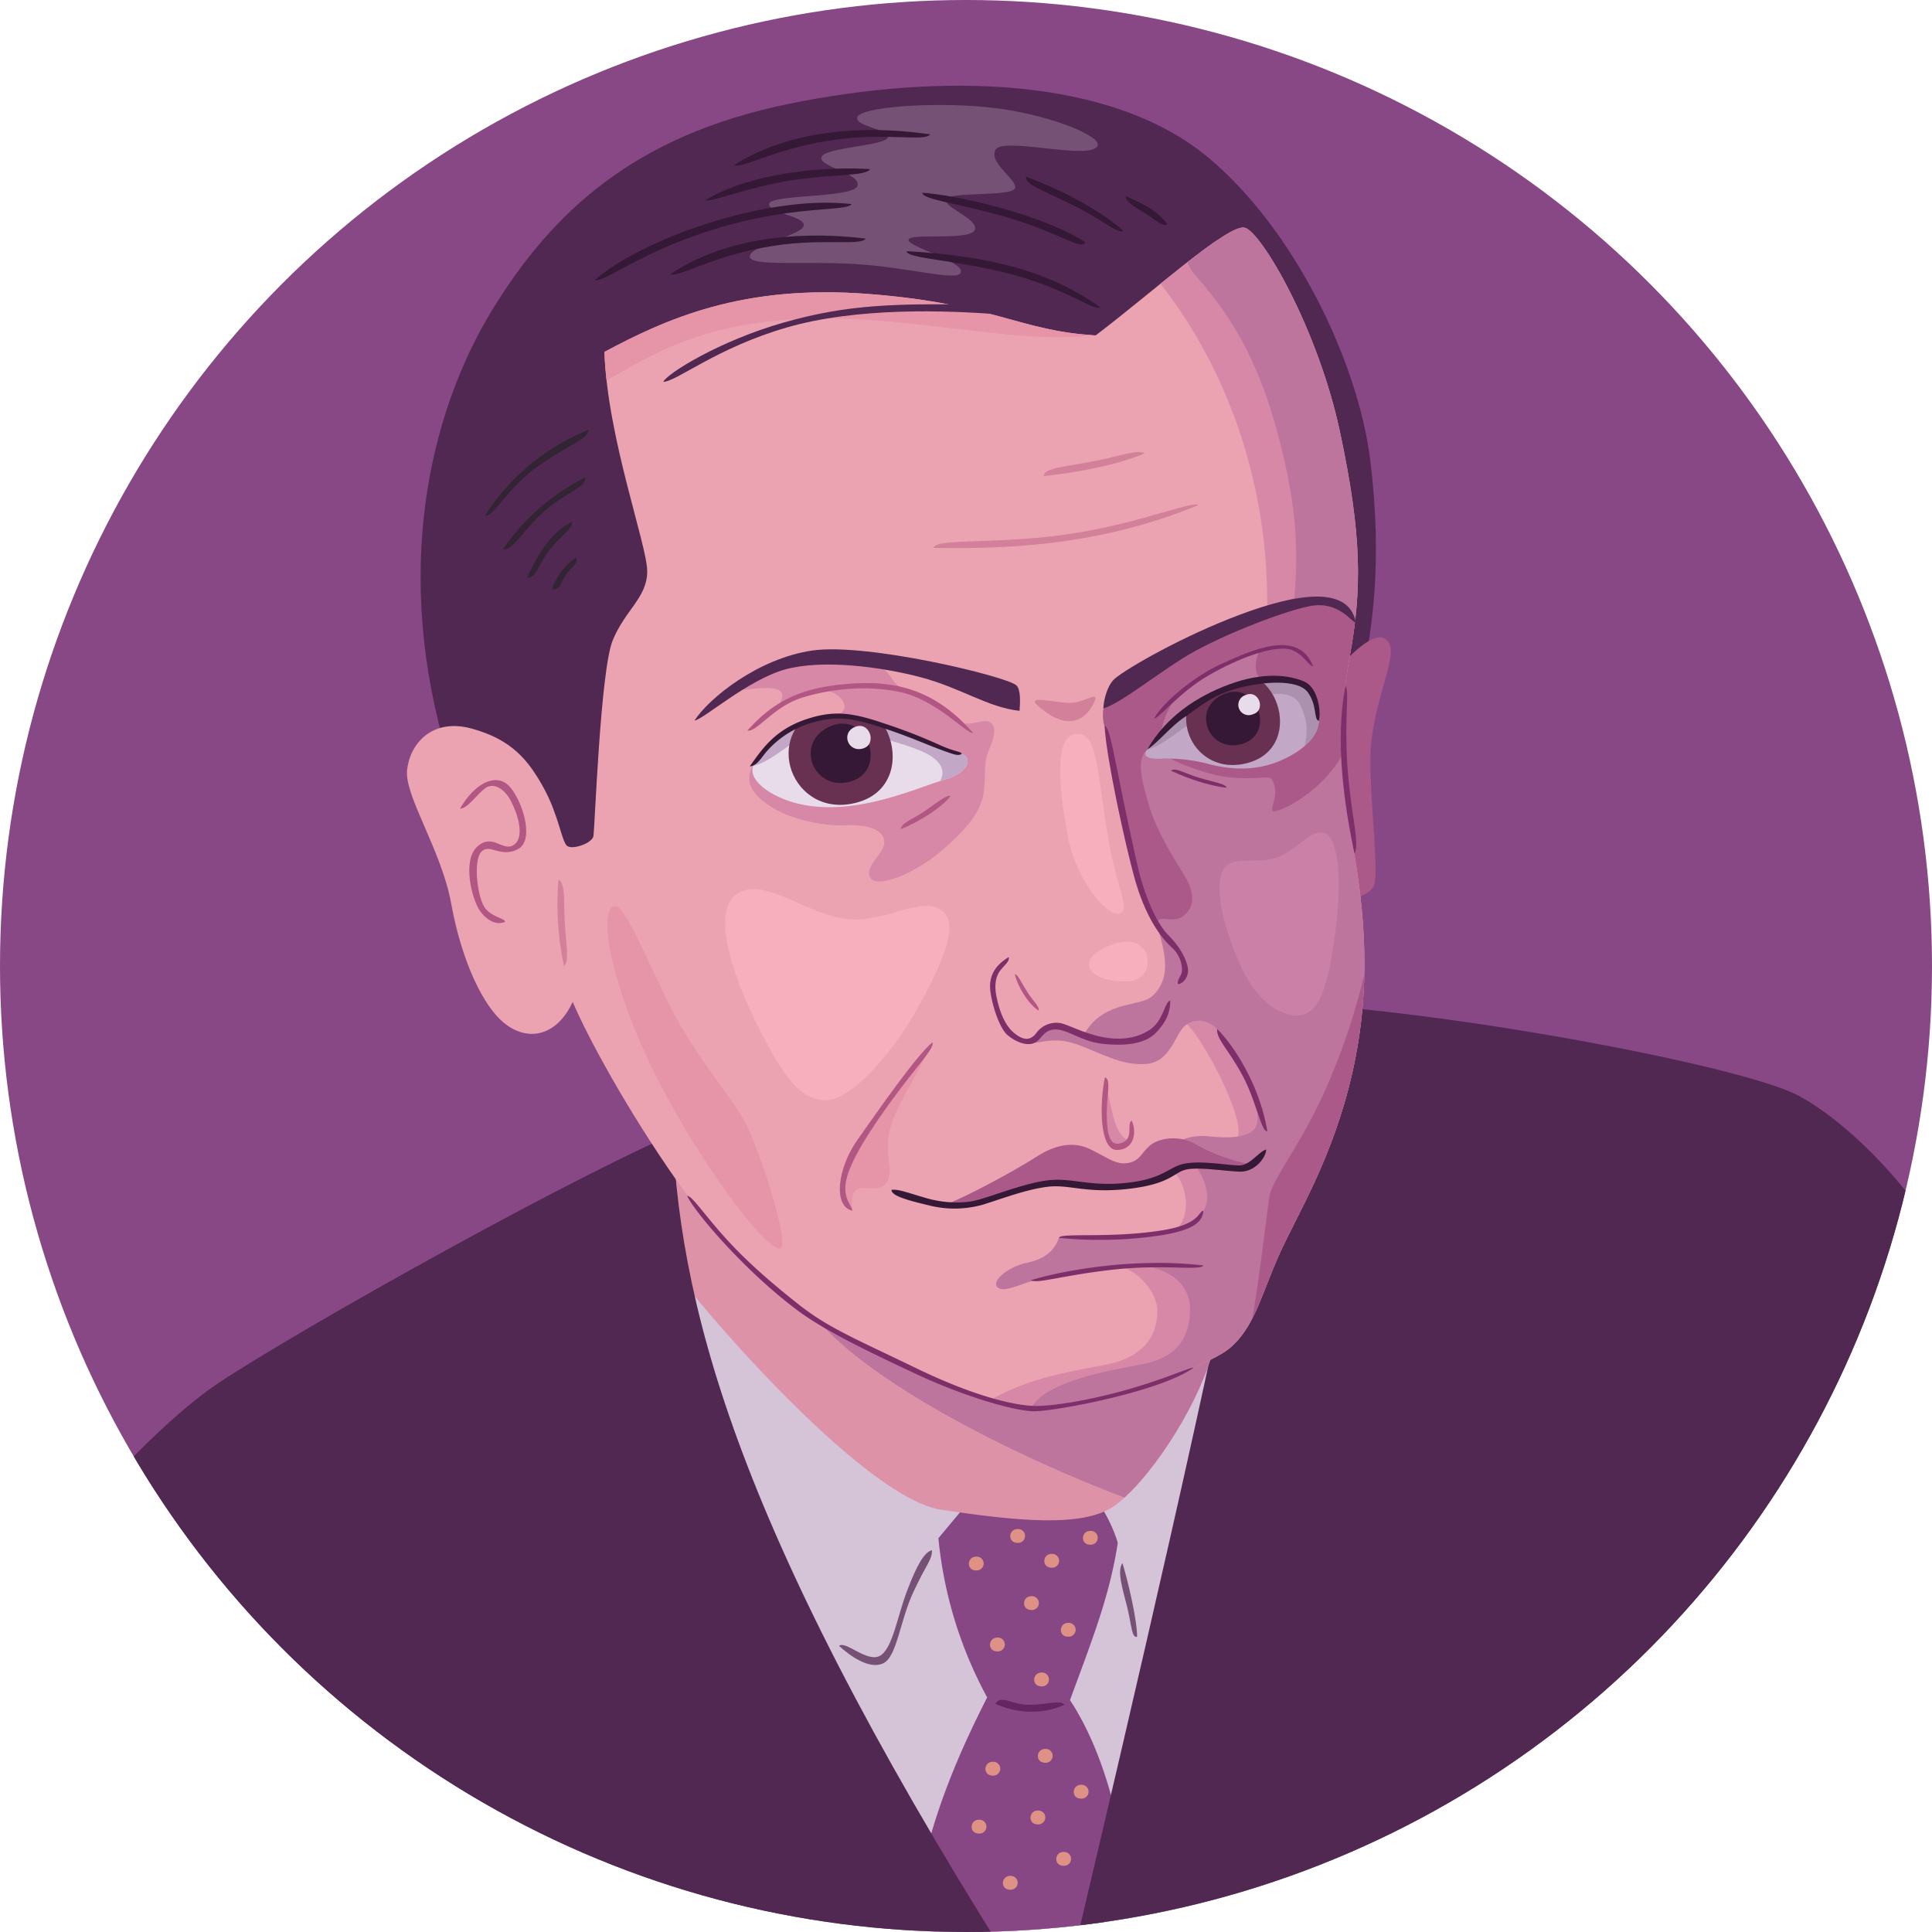 <svg xmlns="http://www.w3.org/2000/svg" viewBox="0 0 700 700"><defs><style>.cls-1{fill:#884785;}.cls-2{fill:#eca3b1;}.cls-3{fill:#e9dcea;}.cls-4{fill:#c3a7c6;}.cls-5{clip-path:url(#clip-path);}.cls-6{fill:#d5c3d8;}.cls-7{fill:#874684;}.cls-8{fill:#dd92a8;}.cls-9{fill:#632663;}.cls-10{fill:#502851;}.cls-11{fill:#745175;}.cls-12{fill:#bd749d;}.cls-13{fill:#de9185;}.cls-14{fill:#ab5989;}.cls-15{clip-path:url(#clip-path-2);}.cls-16{fill:#d788a7;}.cls-17{fill:#e694a8;}.cls-18{fill:#f7aebd;}.cls-19{fill:#cb81a7;}.cls-20{fill:#341835;}.cls-21{fill:#332433;}.cls-22{fill:#b25783;}.cls-23{fill:#d3819a;}.cls-24{fill:#7e2f69;}.cls-25{clip-path:url(#clip-path-3);}.cls-26{fill:#683152;}.cls-27{clip-path:url(#clip-path-4);}.cls-28{fill:#ac91af;}</style><clipPath id="clip-path"><circle class="cls-1" cx="350" cy="350" r="350"/></clipPath><clipPath id="clip-path-2"><path class="cls-2" d="M219 127.5c22.5-12 50-24.5 95.5-21s55 13.5 82.5 15c20.5-15.5 48-40.5 54-39s26.5 36.5 34.5 74 8 57 3.5 81.5-3.5 42.5 1 67.5 7 52 0 83-20 51.5-26.5 66-9 26.5-18 34-54.5 23.5-73 21.5-45-15.5-64.5-25-45.5-32.5-63-57.5-32-51.5-37.5-64.5c-4.5 10-13.5 15-23 9s-17.5-25-21-44.5-17-39-16-48.5 9-19 23.5-15 20.5 11.5 26 21.5 6.5 19.5 8.5 21 9-1 9.5-3.5 2.5-60 7-71 12.5-15.5 12.5-25-14.5-48.5-15.5-79.5z"/></clipPath><clipPath id="clip-path-3"><path class="cls-3" d="M273.1 277.13c-1.57 2.82.5 7.31 8.05 11.12s17.43 5.37 30.2 3.27 23.27-6.77 31.36-9.18 9.81-7.63 5.76-9.18-19.22-7.24-27.63-10.12-17.28-5.21-25.37-2.8-12.76 5.29-16.58 9.34a34.41 34.41 0 0 0-5.79 7.55z"/></clipPath><clipPath id="clip-path-4"><path class="cls-4" d="M415.69 271.53c-2.32 3 1.43 3.56 5.58 3.32a59.42 59.42 0 0 1 15.91 1.78c5 1.31 15.68 3.8 26.84-1.07s14-11.16 13.77-14.37-.83-12.59-7-13.89-14.33-2.66-26.79 2.44a63.54 63.54 0 0 0-28.31 21.79z"/></clipPath></defs><g id="Layer_4" data-name="Layer 4"><circle class="cls-1" cx="350" cy="350" r="350"/><g class="cls-5"><path class="cls-6" d="M234.5 451l247.5.5-58.5 263-78 1S279 648 257.5 588s-23-137-23-137z"/><path class="cls-7" d="M350 545.33l-10 12A151 151 0 0 0 357.67 615C347.33 635.33 338 657 333 682.33l28.33 28.33H399l4.67-55.66s-4.67-22-16-39C396 593.33 402 578.33 405 559a53 53 0 0 0-6.67-14z"/><path class="cls-8" d="M241 413c-5.71 13.77-6 34.67 6 50.67S314.33 543 341 547s51.33 6.67 62.67-1.33 30-34 36.67-58.67S252.33 385.67 241 413z"/><path class="cls-9" d="M360.67 617.33c5.67 2.67 15.67 4.67 25 .33-1.33-2-7.67.33-13.67 0s-9.33-3.66-11.33-.33z"/><path class="cls-10" d="M34 543s22-25 41-39 120.67-71.67 168.67-93C247 477.67 269 559.67 374.33 724.33 209.67 708.33 113.67 665.67 34 543zM386.33 719s35.33-148 54-236S469 363.67 469 363.67C529 367 631.67 386.33 651.67 397s48.67 40.67 58.67 68c-50.67 89.33-104.67 236-324.01 254z"/><path class="cls-11" d="M304 596.33c4 3.67 11 8.67 16 6.33s6-15.33 11-26 6.67-11.33 6.67-15c-2.67.67-5.33 5-9 14.67s-5.33 21.33-10 23.67-12.34-5.67-14.67-3.67z"/><path class="cls-12" d="M291 471c15.69 27.06 79.26 57.7 116.43 71.59 11.33-10.34 26.93-33.5 32.91-55.59 2-7.28-13.59-19.08-36.79-31.4-52.19-12.04-126.16-8.07-112.55 15.4z"/><path class="cls-11" d="M406.67 566.33c2 6.33 5.33 20.67 5.33 26.67-2 .67-2-4.33-3.67-11s-3.66-12.67-1.66-15.67z"/><path class="cls-13" d="M353.67 564a2.51 2.51 0 1 1 0 5c-3.67 0-3.34-5 0-5zM381 563a2.51 2.51 0 1 1 0 5c-3.67 0-3.33-5 0-5zM368.67 554a2.51 2.51 0 1 1 0 5c-3.67 0-3.34-5 0-5zM395 554.67a2.51 2.51 0 1 1 0 5c-3.67 0-3.33-5 0-5zM373.67 578.33a2.51 2.51 0 1 1 0 5c-3.67 0-3.34-5 0-5zM387 588a2.51 2.51 0 1 1 0 5c-3.67 0-3.33-5 0-5zM361.33 593.33a2.51 2.51 0 1 1 0 5c-3.66 0-3.33-5 0-5zM377.33 606a2.51 2.51 0 1 1 0 5c-3.66 0-3.33-5 0-5zM378.67 633.67a2.51 2.51 0 1 1 0 5c-3.67 0-3.34-5 0-5zM359.67 638.33a2.51 2.51 0 1 1 0 5c-3.67 0-3.34-5 0-5zM376 656a2.51 2.51 0 1 1 0 5c-3.67 0-3.33-5 0-5zM391.67 646.67a2.51 2.51 0 1 1 0 5c-3.67 0-3.34-5 0-5zM354.67 659.33a2.51 2.51 0 1 1 0 5c-3.67 0-3.34-5 0-5zM366 679.67a2.51 2.51 0 1 1 0 5c-3.67 0-3.33-5 0-5zM385.33 671a2.51 2.51 0 1 1 0 5c-3.66 0-3.33-5 0-5z"/><path class="cls-10" d="M162.33 274.33c-20-66-7.33-123.82 16-162 22-36 52-63.33 107.33-74.67s116.67-10 152 19.33C468.5 82.6 492 130.5 496.5 167s.5 61.5-2.5 75.5-270 82-283.5 74.5-41.33-20.1-48.17-42.67z"/><path class="cls-14" d="M485 242c9.5-10.5 16-14 18.5-8.5s-7 23.5-7 41.5 3.5 43 1 46.5-9 4.5-9 4.5-15.5-42.5-3.5-84z"/><path class="cls-2" d="M219 127.5c22.5-12 50-24.5 95.5-21s55 13.5 82.5 15c20.5-15.5 48-40.5 54-39s26.5 36.5 34.5 74 8 57 3.5 81.5-3.5 42.5 1 67.5 7 52 0 83-20 51.5-26.5 66-9 26.5-18 34-54.5 23.5-73 21.5-45-15.5-64.5-25-45.5-32.5-63-57.5-32-51.5-37.5-64.5c-4.5 10-13.5 15-23 9s-17.5-25-21-44.5-17-39-16-48.5 9-19 23.5-15 20.5 11.5 26 21.5 6.5 19.5 8.5 21 9-1 9.5-3.5 2.5-60 7-71 12.5-15.5 12.5-25-14.5-48.5-15.5-79.5z"/><g class="cls-15"><path class="cls-16" d="M416.27 97.77c20.31 23.47 43.83 66.46 42.85 124.19l25.59-7.77s-.8-89.28-46.67-129.6zM421.67 423c7.67 0 13 20.67.67 24.67S393.67 457 402.67 458s16.67 10 16.67 17-3 16.67-19.67 19.67c-16.94 3-31 6-45 15 12 12 34.67 12.33 54 .33s29.67-23 33.33-53.67 1-45-20.33-33.33zM428.75 370c6 3.5 24 37.75 19.25 42.75s.5 7.5 7.75 2 8-8.25 1.25-24.75-16.25-28.5-28.25-20z"/><path class="cls-12" d="M372.83 377.83c4 .5 8.5-2.5 17.17.5s16 7.83 25.17 7.17 10.5-11 14.33-14 9-1.83 12 2 9.67 15 12 21.5 3.67 13-.5 15.33-10.67 1.83-15.5 1.33-11 1.17-11.5 3.5 3.91 4.24 7 7.33c2.83 2.83 6.33 11.5 3 16.17s-7 7.67-20.67 8.83-27.33.67-31.67 1c-1.5 4.33-4.83 7.67-11.5 9s-13.37 6.71-10.67 9c2.17 1.83 7.33-.83 12.83-2.5s32.17-5.67 39.33-5.33 17.5 5 17.5 15.5-4.5 17.67-17.5 20.17-37.67 6.5-41 18c30.5 2.33 68.67-9.5 81.33-20.67S522.5 440 522.5 359s5-238-46.5-284-53 13-43.5 24 21.5 25.5 30 56.5 7.5 46.5 6.5 61.17c-18 6.33-61.33 29.67-61.33 48s9 61.83 11.5 70.33 4.5 16.17 1.33 22-6 5.5-13.17 7.33-11.83 5.34-14.66 10.67c-5.5-2.5-9-4.67-12-3.33s-5.84 5.5-7.84 6.16z"/><path class="cls-14" d="M419.17 335c0-4 5.33-.5 8.83-2.67s6.33-6.67 1-15.33-10.33-16.83-13-26.17-3.5-13.83-1.67-17.67 7.5.83 11.67 2.67a82.26 82.26 0 0 0 15.33 5.17c11.17 2.17 18.5-.17 19.33 1.17 3.48 5.57-.83 10.33.5 11.67s22.33-8.5 27.83-26.67 6.33-37.17 2-42.92-8.33-9.58-18.5-7.25-24.83 5.67-38.17 13.33-34.04 22.67-34.54 26.36a15 15 0 0 0 .56 7c.33 1.17 4 20.67 7.67 37.67s7.82 28.47 11.16 33.64z"/><path class="cls-17" d="M213 142c22.5-13.5 40.5-25 78.5-26.5s76.25 9.5 104 6C375.75 107 340.5 96 282.75 100S202.5 121.75 213 142z"/><path class="cls-14" d="M453.33 480c2.86-15.43 5.67-40.67 6.67-46.67s11.67-19.33 20-38a240.45 240.45 0 0 0 15.33-46.67c2.67-12 9.67 8.67-2 48.33S450 498 453.33 480z"/><path class="cls-17" d="M222.67 328.33c-6.46 1.17-1 31.33 17.33 66s39 59.33 42.67 58-7.33-35.33-12.33-45-18.34-24.33-27.67-43-16.34-36.66-20-36zM335.5 382.25c-4.5 10-13 21.25-13.75 31-.61 7.88 2.5 11.75-1.25 16s-13.17-4.25-11.67 9.42c-4.58-5.67-5.08-11.42.42-21.17s19.75-29.75 26.25-35.25z"/><path class="cls-18" d="M341.23 329.83c-7.78-5.54-21.24 5.23-35.54 3s-28-14.51-37.85-9.46-3.93 26.55 5.44 45.68 15.38 28.56 24.87 29.58 25-16.39 34.94-34.48c9.57-17.38 14.29-29.94 8.14-34.32z"/></g><path class="cls-11" d="M397.67 52.83c1.71-3.75-19.5-12-40-14s-45.5 0-47 3.5 12 4.5 11 7.5-22.5 3.5-24 7 14.5 6 13 10.5-31.5 3-32 6.5 13.5 4.5 12.5 8-19 7-19.5 11 21 1.5 40.5 3 36 6.5 36 2.5-19.5-9-19-11.5 22.5.5 24-3.5-11-8-10.5-11 23.5-1 25-4-9.5-9-7-14 34.5 4 37-1.5z"/><path class="cls-19" d="M444.33 313.67C439.49 318.11 442 334 450 351c6.16 13.09 16 18.33 22 16.67s9.33-9.67 12-31.67 0-34-5-34.33-7.33 4.67-14.67 8.33-16 0-20 3.67z"/><path class="cls-14" d="M343.13 436.25C349 434 364.78 425.92 376 418.83c6.33-4 12.75-5.29 18.5-2.67s9.13 5.52 13 5.33c5.25-.25 5.75-3.46 9-6.33s10.83-4.17 17.17-.33c5.82 3.52 16.33 6.92 20 6.92-3.37 2.13-6.75 1.75-13.12 1.13s-10.5-.75-15.25 1.63-11.87 4.88-16.62 5-13.75 1-18.62-.25-13.5-.75-19 1.25-15.25 5.38-19.5 6.38a15.75 15.75 0 0 1-8.43-.64z"/><path class="cls-20" d="M328.5 91c26.75 1.5 50.5 6.25 70 20.25-1.75 1.75-12.25-6.75-32.5-12s-37.5-5.5-37.5-8.25zM334.14 69.83c12.87.87 43.64 7.94 59.11 17.92-1.58 3.07-9-3.25-27.5-8.75s-31.25-6.5-31.61-9.17zM371.74 64c11.31 4.22 25.18 10.92 35.24 19.56-1.84 1.47-7.25-3.94-19-9.62s-16.42-7.18-16.24-9.94zM407.88 71.05c5.83 2.62 11.66 5.23 15 10.15-1.35 1.41-5-2.2-8.26-4.11s-7.05-4.25-6.74-6.04zM337 48.67c-26.64-3.86-52.66-.67-71 11.18 3.54 1.27 15.38-6.53 38-9.42 17.59-2.25 31.46.92 33-1.76zM315.22 61.28c-13.33-.94-41.68.41-59.72 11.27 2.4.75 15.51-4.74 31.07-7.18s27.08-1.43 28.65-4.09zM308.55 73.95C277.41 70.31 231.86 87 215.5 101.5c3.92.8 16.25-10.25 44.25-18.75s47.43-6.03 48.8-8.8z"/><path class="cls-20" d="M313.65 86.43c-26.72-3.21-52.66.63-70.75 12.92 3.57 1.18 15.22-6.9 37.8-10.35 17.53-2.67 31.47.15 32.95-2.57z"/><path class="cls-21" d="M213.25 155.75a80.12 80.12 0 0 0-37.5 31c2.75 1 7.25-8.75 17.75-16.75s19.75-10.75 19.75-14.25zM182.25 199A79.15 79.15 0 0 1 212 173c.5 3.5-6.75 5.25-14.5 12s-11.5 14.5-15.25 14zM191 209.25c4.25-9.25 8.75-16.25 16.25-20.25 0 3-3.5 4.5-7.75 9.75S194 210 191 209.25zM200 213.5a22.7 22.7 0 0 1 8.75-11.5c1 2-1.5 3.25-3.5 6s-2 5.75-5.25 5.5z"/><path class="cls-10" d="M363 114c-20.54-1.67-52.67-2.67-78 4.67s-40 19.67-44.67 19.67c1.33-3 20.49-14.92 43.67-21.5 23.5-6.67 40.67-6.83 69.67-6.5 28 .32 21.66 4.66 9.33 3.66z"/><path class="cls-22" d="M367.67 353c1.33 5.17 5.17 11 8.67 13.17.33-1.5-2.17-3.67-4.17-6.83s-3.5-6.51-4.5-6.34z"/><path class="cls-16" d="M400.55 393.75c2.51 6.3 2.51 18 9.2 19.75-3.07 3.15-8.08 2.86-9.2-2.86s0-16.89 0-16.89z"/><path class="cls-22" d="M400.33 390.33c-2 9.67-2 26.33 4.33 26.33S412 410 410 406c-2 1.33 1.32 7.12-4.5 8.33-4 .83-4.5-5.33-4.5-11.33s1.67-12-.67-12.67zM166.67 293c5.33-9.33 13-13 17.67-8.33s9.67 19.67 3.33 23-10.33-2.33-13.33 1S173 326 176 329.33s7 3.33 7 4.67c-3 1.33-6.67-.33-9.33-4.33s-6.33-18-.67-23 9.33 2.33 13.33-.67 1-11.67-1.33-16-6.33-6.67-9.33-4.33-6.34 7.33-9 7.33zM337.83 377.67c-5.67 4.5-20 25.17-27.17 35.33s-9 24-1.83 25.67c-.17-2.17-4.5-5-1.5-13.67s11.83-21.17 19-30.67 12.34-14.83 11.5-16.66z"/><path class="cls-23" d="M338.25 198.5c27.75.5 60.75-1 96-15.5-2-1.75-23 7.25-48.75 10.75s-46.75 1.25-47.25 4.75zM378.25 172.5c13.75-1.5 28-4.5 36.5-8.25-2.75-1.5-8.5 1-19.25 3s-17.5 2.5-17.25 5.25zM202.33 318.67a108 108 0 0 0 2 31.33c2-1.67.83-7.33.33-15.33s.34-14.34-2.33-16z"/><path class="cls-24" d="M487.5 248.5c-3.5 17.75-1.25 39.5 3.25 60.75 2-3.5-1.25-14-2.5-31s.75-28-.75-29.75zM400.25 263c.25 9 6.25 38 10.5 54s10.5 23.25 13.75 26.25a10.89 10.89 0 0 1 3.75 8.25c0 2-1.75 3.25-1.5 5 1.5.25 4.5-2.5 3.5-6.5s-3.75-8-7-11.25S415.13 326.84 412 313c-7.75-34.25-9.5-49.5-11.75-50zM365.5 346.75c-4.75 2.88-7.5 6.75-6.62 12.75.85 5.82 3.5 13.25 6.13 15.5 2.9 2.48 7 4.13 9.75 2.88S378 373 382.5 373s9.5 4.5 17.5 5.25 15 0 19-4.25 5-7.75 5-11.5c-2 .5-2.5 7.25-7.25 10.5s-10.75 4-17.25 2.75-12-4.25-15-5a8.94 8.94 0 0 0-9 3.5c-2.25 3-4.87 2.75-8.37-.25s-5.46-9.13-6.25-13.87c-.62-3.75.08-6.69 1.63-8.62s3.37-3.26 2.99-4.76zM441 372.83c5.5 5.33 15.33 19.83 18.17 37-2.17.5-4-11-9.17-20.5s-9.33-12.83-9-16.5zM383.67 448.5a148.36 148.36 0 0 0 37.5-1c10.5-1.83 14.5-4.33 14.83-8.83-1.83.17-1 4.76-14.33 7-18.84 3.16-37.67.83-38 2.83zM373.5 463.83c11-3.33 37-8.33 62.5-5.33-1.17 2-14.33-.5-32.5 1.5s-28.17 5.33-30 3.83zM249 433.33c2.33 5.33 20.5 27 40.25 41.67 9.74 7.22 26.08 15.07 42.5 22.75 17.38 8.13 35.75 13.58 43.08 13.58s45.67-7.08 57.67-15.83c-1.75 0-10.62 4.25-25 8.25s-27.37 5.88-33.25 5.63-19.5-2.62-42.75-13.87-31.75-14.62-42.75-23.37-19.12-16-26.5-24.25S250.5 433 249 433.33z"/><path class="cls-18" d="M409.31 355.49c-15.13.87-20.92-8.13-6.07-13.36s16.19 12.78 6.07 13.36zM389.5 266c-8 1-5.5 22-2.5 37.5s14 28.5 18.5 27.5-1-9.19-4-27.5c-4.5-27.5-4-38.5-12-37.5z"/><path class="cls-23" d="M376 255.67c7.67 7 15.67 8.33 20.33-1 2.48-5-3.33 0-8.67 0s-16.1-3.06-11.66 1z"/><path class="cls-20" d="M323 431.13c2.5-.46 6.83 1.38 13.5 3.21 4.76 1.31 12 2 17.75.42 6.06-1.62 18.75-6.75 27-7.25s14.25 2.5 27.5 1 14.75-6 21-7 15.25.75 19.25.75 7-5 9.75-5.75c0 2.75-4 8.25-9.75 8s-14.75-1.75-19.25-.75-5.5 5.25-21 7S387.5 429 379.5 430s-16.75 4.45-23.5 6.5a37.53 37.53 0 0 1-19 .33c-7.71-1.83-14-3.45-14-5.7z"/><path class="cls-16" d="M268.39 250c8.72-.78 20.07-2.84 12.6 7.28 4.83-4.14 11.83-5.91 17.28-6.85s11.83 7.35 4.21 8.6-28.33 14.16-30.35 19.61.78 9.81 8.09 14.16 17.9 6.54 26.77 6.23 13.39 2.18 13.39 6.23-7.16 8.41-5.14 12.61 15.56-.93 25.37-9.18 15.1-14.94 15.88-22.1-.16-10.27 1.87-14.94 2.8-8.41.31-10-8.72 2.76-13.24-1.13a64.12 64.12 0 0 0-17-10.27c-5.91-2.33-4.82-6.5-10.27-9s-20.08-3.89-30-1.09-19.77 9.84-19.77 9.84z"/><path class="cls-10" d="M368.22 248.28c-3.83-3.29-54.15-15.44-73.86-12.59S256.83 253 251.6 261.1c3.33-.47 19.24-14.72 32.78-18.52s34.91-1 49.4 2.85 24.22 10.92 35.62 12.11c.24-2.85.48-7.84-1.18-9.26z"/><path class="cls-3" d="M273.1 277.13c-1.57 2.82.5 7.31 8.05 11.12s17.43 5.37 30.2 3.27 23.27-6.77 31.36-9.18 9.81-7.63 5.76-9.18-19.22-7.24-27.63-10.12-17.28-5.21-25.37-2.8-12.76 5.29-16.58 9.34a34.41 34.41 0 0 0-5.79 7.55z"/><g class="cls-25"><path class="cls-4" d="M271.66 277.67c4.59-.39 9.49-4.24 14.4-7.63 5.65-3.9 12.61-6.77 21.6-5.14 12.39 2.25 23.35 5.72 27.9 8.05s8.52 6.3 3.74 12 18.44.7 17.74-9.22-29.3-23.11-52.42-21-42.62 23.76-32.96 22.94z"/><path class="cls-26" d="M298.34 255.82c-23.44 9.72-11.29 41.59 12.43 34.87s11-44.59-12.43-34.87z"/><path class="cls-20" d="M301 263.08c-13.49 5.59-6.5 23.94 7.16 20.08s6.32-25.68-7.16-20.08z"/><path class="cls-3" d="M309.81 263.36c-5.28 2.19-2.54 9.37 2.8 7.85s2.48-10.04-2.8-7.85z"/></g><path class="cls-20" d="M271.66 277.67c4.51-6.38 9.09-13.19 20.23-17 10.12-3.42 16.73-2.57 28.56 1.48a191.63 191.63 0 0 1 20.16 7.85c5.84 2.57 7.39 2.18 7.86 3.11-1.25.93-2.8.31-8.25-1.71s-10.61-4.46-20.57-7.73-16-4.55-25.18-1.9a34.46 34.46 0 0 0-16.86 10.69c-2.18 2.69-3.54 5.05-5.95 5.21z"/><path class="cls-22" d="M270.78 264.66c6.49-7 14.57-14.41 32.3-16.47s33.88-.47 49.56 17.42c-2.37.47-13.14-12-26.6-14.88-12.33-2.61-25.18-1.11-35.47 2.06s-16.62 12.82-19.79 11.87zM344.39 288.41c-2.69 3.8-11.4 9.5-18.05 12 .47-2.53 4.12-3.33 8.87-6.65s7.79-5.82 9.18-5.35z"/><path class="cls-12" d="M420.8 265.71c0-3.09 2.82-11.73 8.19-16 8.07-6.41 23.75-13.3 27.55-14.25-2.37 4.28-2.49 11.24 3 11.24-12.38 3.3-29 9.99-38.74 19.01z"/><path class="cls-10" d="M399.78 256.69c0-2.14 1-7.36 3.52-10.21s21.86-14.25 42.21-22.33 43-13.54 45.73 1.43c-1.76-.24-6.28-8.08-16.83-5.94s-34.67 11.64-46.48 19.24-22.13 15.91-28.15 17.81z"/><path class="cls-4" d="M415.69 271.53c-2.32 3 1.43 3.56 5.58 3.32a59.42 59.42 0 0 1 15.91 1.78c5 1.31 15.68 3.8 26.84-1.07s14-11.16 13.77-14.37-.83-12.59-7-13.89-14.33-2.66-26.79 2.44a63.54 63.54 0 0 0-28.31 21.79z"/><g class="cls-27"><path class="cls-28" d="M415.69 271.53c5.19-1 11.16-6.89 17.1-10.21s12.23-7.12 22.09-9 14.49-1.07 16.63 3.92 2.73 8.67.48 17c4.51-1.31 8-6.18 7.6-14.61s.59-14.84-10.57-15.2-35.27 4-44.18 12.83-15.91 16.58-9.15 15.27z"/><path class="cls-26" d="M441.14 244.91c-21.13 8.76-10.18 37.5 11.21 31.44s9.92-40.2-11.21-31.44z"/><path class="cls-20" d="M443.53 251.45c-12.17 5-5.86 21.59 6.45 18.1s5.71-23.14-6.45-18.1z"/><path class="cls-3" d="M451.45 251.78a3.73 3.73 0 1 0 2.5 7c4.78-1.33 2.22-8.95-2.5-7z"/></g><path class="cls-20" d="M415.69 271.53c3.56-2.14 8.55-8.43 13.42-11.64s9.51-7.78 18.89-10.4 22.2-3.5 25.76 1.25 2.14 9.74 4 10.45c.95-2 .24-11.87-5.22-14.25-5.65-2.46-15-3.46-27.08 1s-23 11.84-29.77 23.59z"/><path class="cls-24" d="M418.18 260.29c2.49-4.87 13.54-15 25.29-20.19 10.92-4.85 27-12.11 32.3 1.31-1.66.12-4.39-6.29-10.45-6.41s-16 3.21-27.08 9.5-18.24 15.91-20.06 15.79zM424.24 279.25c6.06 2.73 13.18 5.34 20.19 6.18-.48-1.54-4.28-1.9-10.09-3.68s-8.43-3.8-10.1-2.5z"/></g></g></svg>